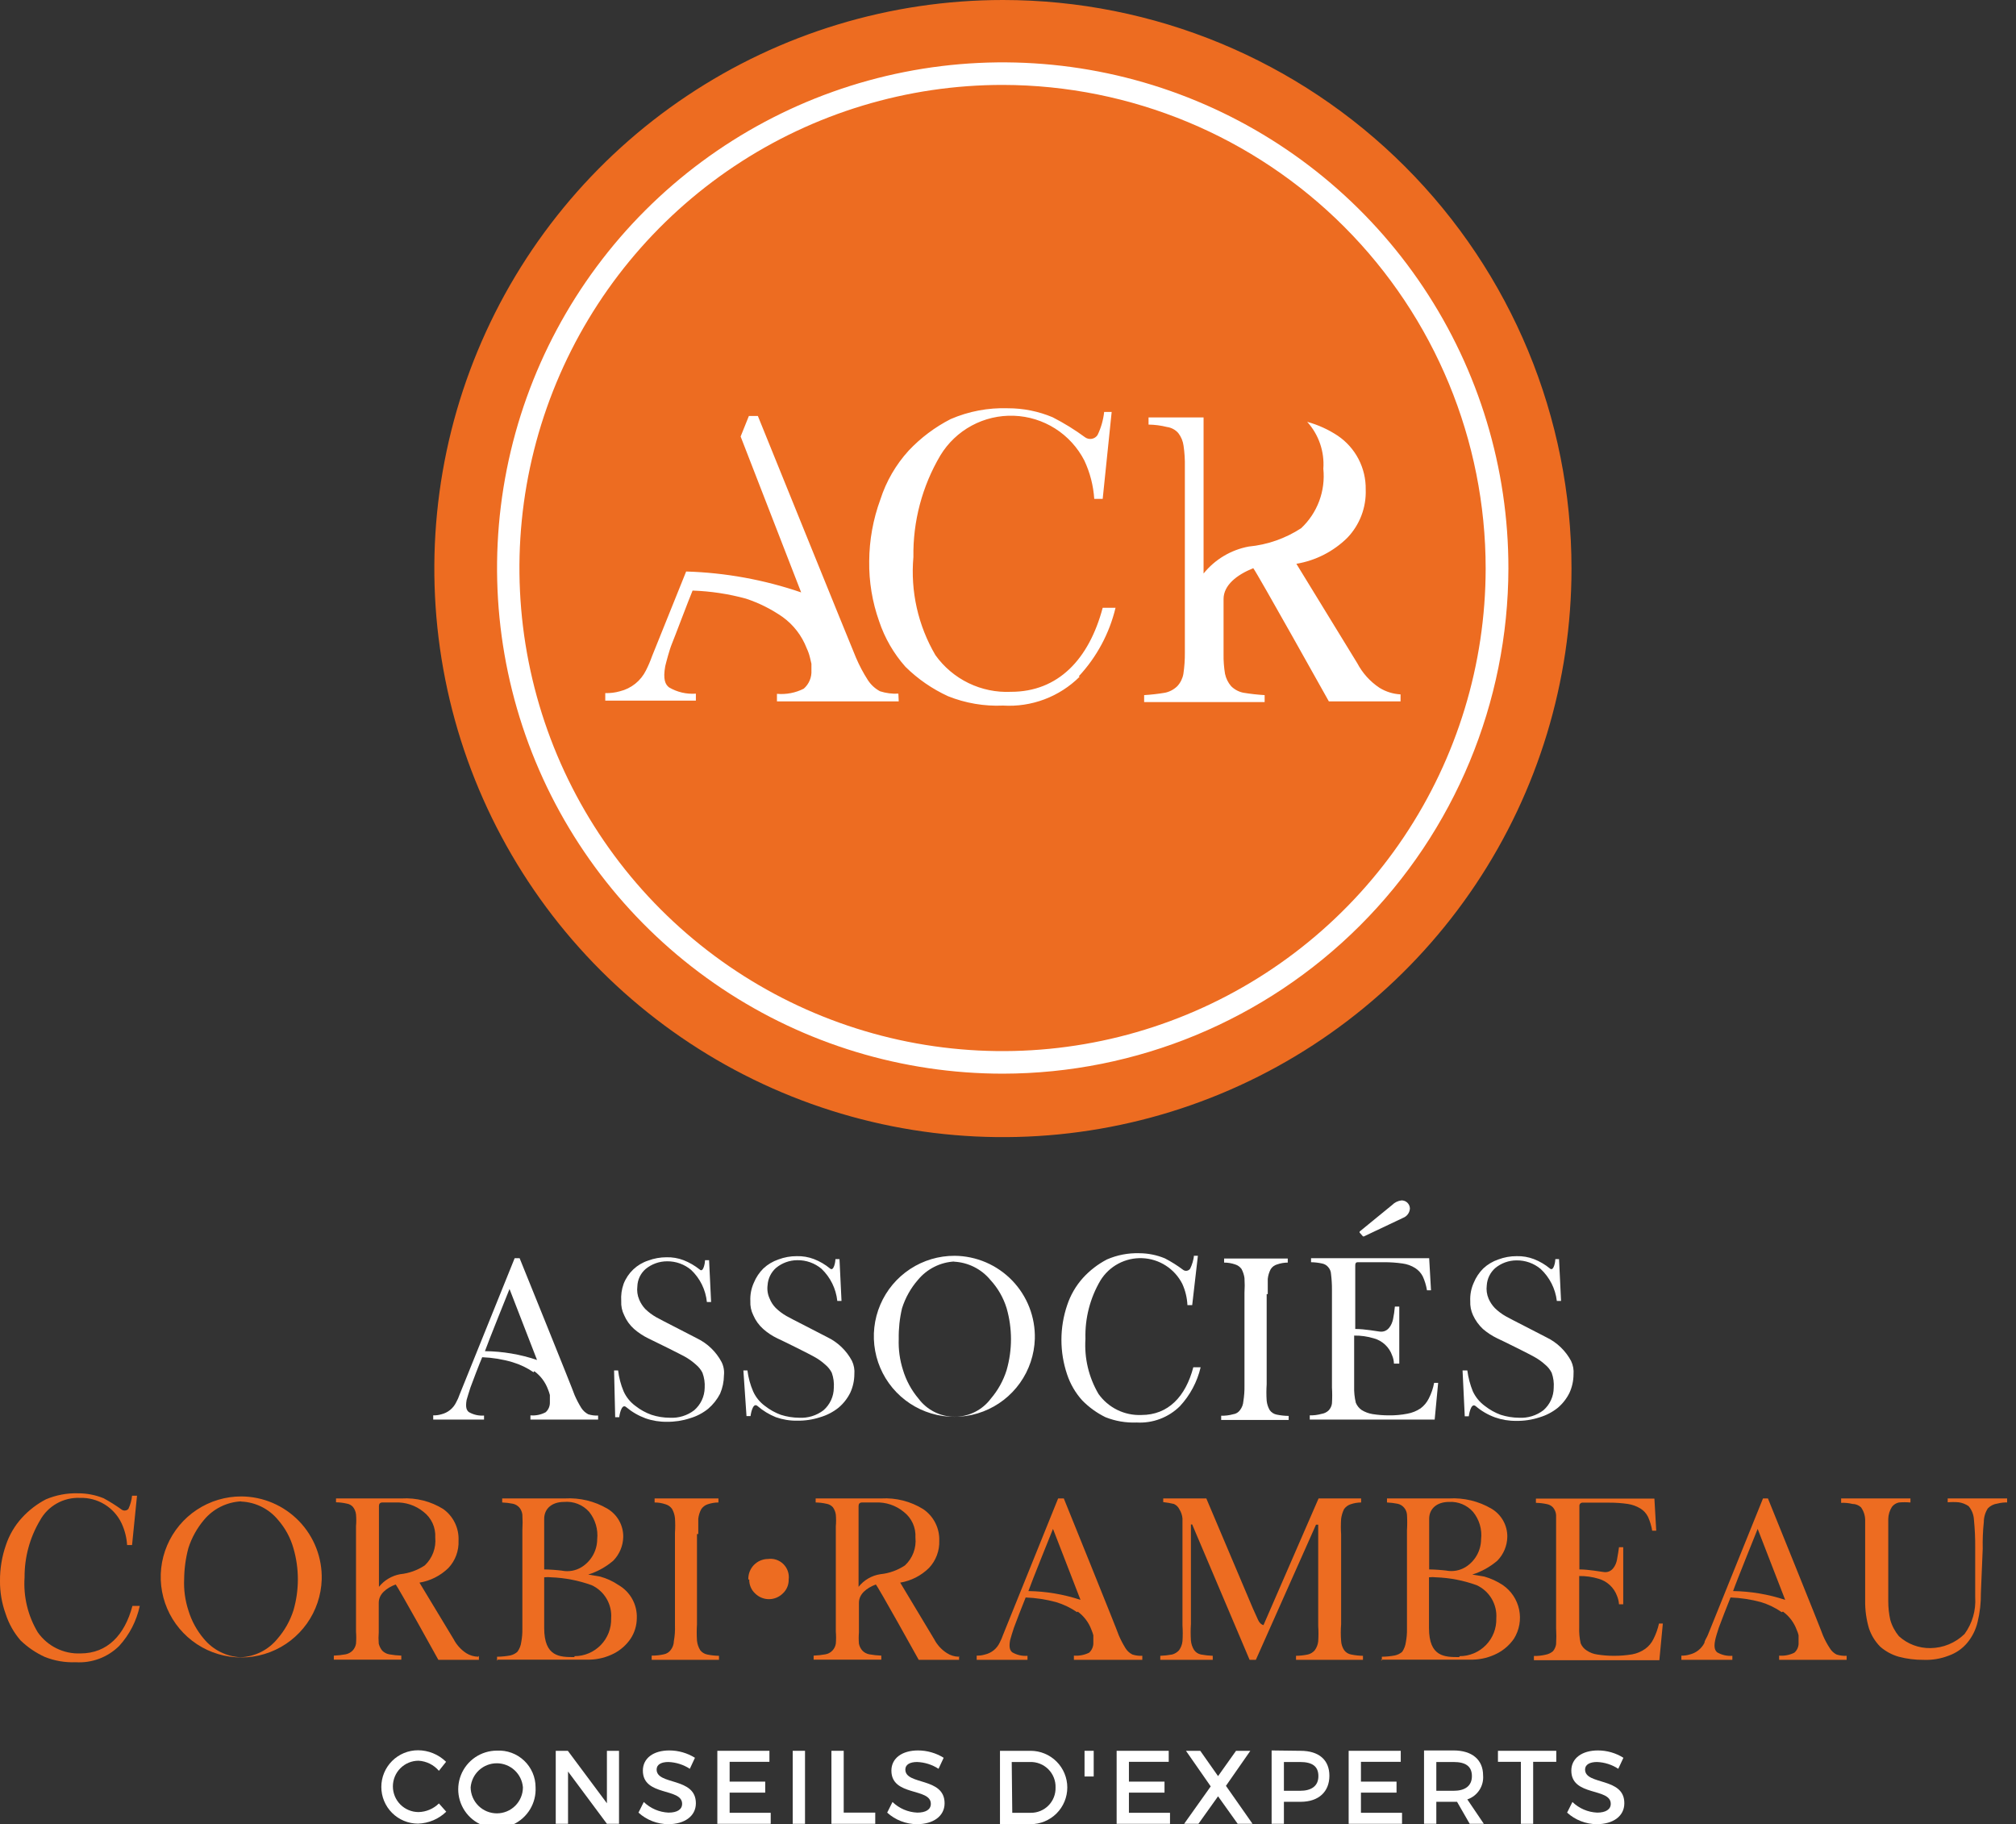 <svg width="221" height="200" viewBox="0 0 221 200" fill="none" xmlns="http://www.w3.org/2000/svg">
<rect x="0" y="0" width="221" height="200" fill="#333333" stroke="none"/>
<g clip-path="url(#clip0)">
<path d="M110.023 120.861C121.613 120.861 132.944 117.423 142.58 110.982C152.217 104.541 159.726 95.387 164.159 84.678C168.592 73.968 169.749 62.184 167.483 50.817C165.217 39.45 159.631 29.011 151.431 20.819C143.231 12.627 132.786 7.052 121.416 4.798C110.047 2.544 98.264 3.713 87.559 8.157C76.854 12.601 67.708 20.12 61.277 29.763C54.846 39.406 51.42 50.74 51.432 62.33C51.448 77.859 57.628 92.746 68.614 103.721C79.6 114.696 94.494 120.861 110.023 120.861Z" fill="white"/>
<path d="M145.672 76.888C145.672 76.888 137.81 62.813 137.388 62.29C135.578 63.014 134.13 64.16 134.13 65.668V71.7C134.117 72.427 134.171 73.154 134.291 73.871C134.396 74.369 134.624 74.832 134.955 75.219C135.322 75.588 135.791 75.84 136.302 75.942C137.074 76.07 137.853 76.157 138.634 76.204V76.968H125.424V76.204C126.193 76.158 126.958 76.07 127.716 75.942C128.226 75.835 128.693 75.584 129.064 75.219C129.41 74.843 129.64 74.375 129.727 73.871C129.842 73.1 129.895 72.32 129.888 71.539V51.151C129.904 50.391 129.857 49.631 129.747 48.879C129.682 48.366 129.481 47.88 129.164 47.472C128.843 47.107 128.4 46.871 127.918 46.808C127.26 46.644 126.585 46.556 125.907 46.547V45.763H131.939V62.873C133.183 61.331 134.937 60.282 136.885 59.918C138.936 59.722 140.909 59.032 142.636 57.907C143.515 57.081 144.192 56.064 144.614 54.934C145.036 53.804 145.191 52.592 145.068 51.392C145.136 50.459 145.014 49.523 144.71 48.638C144.406 47.753 143.926 46.94 143.299 46.245C144.492 46.573 145.626 47.089 146.657 47.773C147.615 48.424 148.397 49.304 148.93 50.332C149.464 51.361 149.733 52.506 149.713 53.664C149.749 54.636 149.59 55.604 149.244 56.512C148.899 57.421 148.374 58.251 147.702 58.952C146.178 60.457 144.226 61.455 142.113 61.808L148.788 72.705C149.36 73.793 150.197 74.72 151.221 75.4C151.919 75.831 152.714 76.08 153.533 76.124V76.888H145.672ZM118.347 74.193C117.251 75.28 115.937 76.124 114.492 76.668C113.047 77.212 111.503 77.444 109.962 77.35C107.902 77.441 105.845 77.091 103.93 76.325C102.2 75.532 100.621 74.443 99.266 73.108C97.971 71.652 96.986 69.949 96.37 68.101C95.621 65.991 95.254 63.765 95.285 61.526C95.297 59.213 95.713 56.921 96.511 54.75C97.149 52.767 98.205 50.943 99.608 49.402C100.933 47.994 102.491 46.825 104.212 45.944C106.189 45.089 108.332 44.684 110.485 44.757C112.17 44.753 113.838 45.089 115.391 45.742C116.642 46.381 117.839 47.121 118.97 47.954C119.076 48.026 119.194 48.077 119.319 48.102C119.444 48.128 119.573 48.129 119.698 48.105C119.824 48.08 119.943 48.031 120.049 47.961C120.155 47.89 120.246 47.799 120.317 47.693C120.702 46.896 120.946 46.039 121.041 45.159H121.865L120.88 54.69H119.955C119.858 53.234 119.49 51.809 118.87 50.488C118.135 49.056 117.031 47.846 115.673 46.983C114.315 46.12 112.751 45.635 111.143 45.578C109.535 45.52 107.94 45.893 106.524 46.657C105.108 47.421 103.921 48.549 103.086 49.925C101.094 53.294 100.071 57.149 100.13 61.064C99.796 64.813 100.64 68.573 102.543 71.821C103.478 73.129 104.726 74.183 106.173 74.885C107.62 75.588 109.22 75.917 110.827 75.842C115.994 75.842 119.372 72.283 120.88 66.633H122.288C121.615 69.438 120.23 72.021 118.266 74.133L118.347 74.193ZM98.522 76.888H85.171V76.063C86.183 76.154 87.2 75.959 88.107 75.5C88.392 75.252 88.616 74.942 88.762 74.593C88.909 74.244 88.973 73.867 88.951 73.49V72.766L88.79 72.082C88.705 71.729 88.584 71.385 88.428 71.057C87.9 69.686 86.985 68.499 85.794 67.638C84.558 66.778 83.204 66.1 81.773 65.628C79.864 65.107 77.9 64.811 75.922 64.743C75.46 65.849 73.911 69.971 73.65 70.594C73.389 71.218 73.027 72.605 72.926 73.027C72.665 74.475 72.926 75.038 73.348 75.359C74.235 75.88 75.259 76.118 76.284 76.043V76.807H66.351V75.983C66.895 75.999 67.437 75.931 67.96 75.782C68.574 75.632 69.149 75.349 69.642 74.953C70.135 74.557 70.536 74.057 70.815 73.49C71.069 72.988 71.29 72.471 71.478 71.941L75.218 62.652C79.512 62.78 83.761 63.553 87.825 64.944L81.19 47.854L82.095 45.602H83.08C83.08 45.602 93.435 71.177 93.837 72.102C94.198 72.947 94.628 73.761 95.124 74.535C95.458 75.059 95.922 75.489 96.471 75.782C97.12 75.99 97.801 76.079 98.482 76.043L98.522 76.888ZM109.942 9.309C99.469 9.301 89.228 12.399 80.514 18.211C71.801 24.023 65.007 32.288 60.99 41.961C56.974 51.634 55.916 62.281 57.95 72.555C59.984 82.83 65.019 92.27 72.418 99.683C79.817 107.096 89.248 112.149 99.518 114.203C109.789 116.256 120.438 115.218 130.118 111.22C139.799 107.222 148.077 100.444 153.905 91.742C159.734 83.039 162.851 72.804 162.863 62.33C162.863 48.286 157.29 34.815 147.369 24.874C137.447 14.934 123.987 9.336 109.942 9.309Z" fill="#ED6C21"/>
<path d="M109.943 117.704C98.975 117.708 88.254 114.459 79.134 108.367C70.014 102.276 62.905 93.616 58.708 83.484C54.511 73.351 53.414 62.202 55.556 51.446C57.697 40.69 62.981 30.81 70.739 23.058C78.497 15.306 88.38 10.029 99.138 7.896C109.895 5.762 121.044 6.867 131.173 11.071C141.303 15.276 149.957 22.39 156.042 31.515C162.127 40.639 165.368 51.363 165.356 62.33C165.324 77.013 159.475 91.085 149.088 101.464C138.702 111.843 124.626 117.683 109.943 117.704ZM109.943 0C97.615 0 85.564 3.656 75.314 10.505C65.064 17.354 57.075 27.088 52.357 38.478C47.639 49.867 46.405 62.4 48.81 74.49C51.215 86.581 57.151 97.688 65.868 106.405C74.585 115.122 85.692 121.058 97.783 123.463C109.874 125.868 122.406 124.634 133.795 119.916C145.185 115.198 154.92 107.209 161.768 96.959C168.617 86.709 172.273 74.658 172.273 62.33C172.273 45.799 165.706 29.945 154.017 18.256C142.328 6.567 126.474 0 109.943 0" fill="#ED6C21"/>
<path d="M53.161 148.125C55.104 148.145 57.031 148.47 58.871 149.09L55.855 141.309C55.855 141.309 53.423 147.341 53.161 148.125ZM58.489 150.437C57.781 149.951 57.001 149.578 56.177 149.332C55.098 149.014 53.984 148.832 52.86 148.789C52.598 149.392 51.694 151.744 51.573 152.106C51.452 152.468 51.211 153.252 51.151 153.474C51.01 154.298 51.151 154.599 51.392 154.801C51.897 155.094 52.479 155.228 53.061 155.183V155.625H47.491V155.162C47.797 155.171 48.103 155.131 48.396 155.042C48.744 154.956 49.068 154.794 49.346 154.568C49.624 154.342 49.849 154.058 50.005 153.735C50.159 153.459 50.287 153.17 50.387 152.87L56.419 137.931H56.961C56.961 137.931 62.833 152.428 62.993 152.951C63.201 153.43 63.443 153.894 63.717 154.338C63.906 154.636 64.169 154.878 64.481 155.042C64.832 155.154 65.2 155.202 65.567 155.183V155.625H58.148V155.162C58.725 155.212 59.305 155.094 59.816 154.821C59.971 154.683 60.093 154.512 60.173 154.32C60.253 154.129 60.289 153.922 60.279 153.715V153.313V152.931C60.227 152.725 60.16 152.523 60.078 152.327C59.785 151.523 59.261 150.823 58.57 150.317" fill="white"/>
<path d="M67.317 150.236H67.759C67.851 151.025 68.054 151.797 68.362 152.529C68.65 153.17 69.101 153.724 69.669 154.137C70.196 154.552 70.787 154.878 71.419 155.102C72.068 155.315 72.746 155.423 73.429 155.424C74.391 155.478 75.34 155.186 76.103 154.6C76.456 154.294 76.741 153.918 76.938 153.495C77.136 153.073 77.242 152.613 77.249 152.147C77.285 151.586 77.203 151.024 77.008 150.498C76.838 150.157 76.598 149.856 76.305 149.613C75.93 149.273 75.519 148.976 75.078 148.728C74.575 148.447 71.781 147.06 71.057 146.718C70.498 146.445 69.978 146.1 69.508 145.692C69.041 145.275 68.67 144.76 68.423 144.184C68.183 143.705 68.073 143.171 68.101 142.636C68.057 141.995 68.146 141.351 68.362 140.746C68.594 140.147 68.956 139.607 69.421 139.165C69.888 138.724 70.446 138.391 71.057 138.193C71.7 137.953 72.381 137.831 73.067 137.831C73.706 137.815 74.341 137.924 74.937 138.152C75.575 138.403 76.172 138.749 76.707 139.178C77.109 139.56 77.29 138.414 77.29 138.152H77.732L77.953 142.737H77.491C77.356 141.394 76.743 140.145 75.762 139.218C75.025 138.598 74.091 138.262 73.128 138.273C72.269 138.273 71.438 138.572 70.775 139.117C70.502 139.353 70.281 139.643 70.125 139.968C69.969 140.293 69.883 140.647 69.87 141.007C69.805 141.506 69.875 142.013 70.072 142.475C70.229 142.854 70.454 143.201 70.735 143.501C71.096 143.854 71.501 144.158 71.941 144.405C72.384 144.667 75.581 146.275 76.405 146.718C77.555 147.275 78.499 148.183 79.099 149.311C79.326 149.765 79.417 150.275 79.361 150.779C79.355 151.471 79.211 152.154 78.939 152.79C78.614 153.419 78.17 153.979 77.632 154.439C77.038 154.918 76.354 155.274 75.621 155.484C74.81 155.751 73.961 155.88 73.108 155.866C72.307 155.88 71.51 155.751 70.755 155.484C69.986 155.2 69.272 154.785 68.644 154.258C68.081 153.775 67.88 155.364 67.88 155.364H67.438L67.317 150.236Z" fill="white"/>
<path d="M81.492 150.236H81.934C82.033 151.026 82.243 151.798 82.558 152.528C82.846 153.17 83.296 153.724 83.865 154.137C84.387 154.547 84.971 154.873 85.594 155.102C86.244 155.311 86.922 155.419 87.605 155.424C88.566 155.478 89.515 155.185 90.279 154.599C90.629 154.293 90.91 153.916 91.104 153.493C91.298 153.071 91.401 152.612 91.405 152.146C91.447 151.587 91.371 151.026 91.184 150.498C91.013 150.157 90.773 149.856 90.48 149.613C90.102 149.268 89.683 148.971 89.233 148.728C88.751 148.447 85.956 147.059 85.212 146.718C84.65 146.45 84.129 146.105 83.664 145.692C83.196 145.275 82.825 144.76 82.578 144.184C82.338 143.705 82.228 143.171 82.256 142.636C82.222 141.945 82.353 141.256 82.638 140.625C82.879 140.038 83.234 139.505 83.684 139.057C84.157 138.615 84.719 138.28 85.332 138.072C85.975 137.829 86.656 137.706 87.343 137.71C87.988 137.692 88.63 137.802 89.233 138.032C89.867 138.278 90.458 138.624 90.983 139.057C91.405 139.439 91.586 138.293 91.586 138.032H92.028L92.249 142.616H91.787C91.644 141.276 91.031 140.029 90.058 139.097C89.316 138.472 88.373 138.137 87.403 138.152C86.552 138.155 85.727 138.454 85.071 138.997C84.525 139.479 84.192 140.159 84.146 140.887C84.078 141.387 84.154 141.897 84.367 142.354C84.518 142.737 84.743 143.086 85.031 143.38C85.391 143.733 85.797 144.038 86.237 144.285C86.68 144.546 89.877 146.155 90.701 146.597C91.851 147.154 92.795 148.062 93.395 149.191C93.612 149.648 93.702 150.155 93.657 150.658C93.653 151.352 93.502 152.038 93.214 152.669C92.904 153.302 92.466 153.863 91.927 154.318C91.332 154.794 90.649 155.149 89.917 155.363C89.1 155.631 88.243 155.76 87.383 155.745C86.589 155.758 85.8 155.628 85.051 155.363C84.317 155.069 83.638 154.655 83.04 154.137C82.477 153.654 82.276 155.243 82.276 155.243H81.834L81.492 150.236Z" fill="white"/>
<path d="M104.655 138.293C103.881 138.33 103.124 138.528 102.432 138.875C101.74 139.221 101.127 139.708 100.633 140.304C99.842 141.211 99.247 142.272 98.884 143.42C98.624 144.52 98.503 145.648 98.522 146.778C98.478 147.929 98.634 149.079 98.984 150.176C99.331 151.334 99.913 152.409 100.694 153.333C101.154 153.949 101.752 154.449 102.439 154.793C103.127 155.137 103.885 155.317 104.655 155.317C105.424 155.317 106.182 155.137 106.87 154.793C107.557 154.449 108.155 153.949 108.616 153.333C109.396 152.421 109.985 151.361 110.345 150.216C110.988 147.99 110.988 145.627 110.345 143.4C109.991 142.256 109.387 141.205 108.575 140.324C108.083 139.726 107.471 139.238 106.778 138.891C106.085 138.545 105.328 138.348 104.554 138.313L104.655 138.293ZM113.441 146.778C113.386 148.512 112.82 150.192 111.816 151.607C110.811 153.022 109.412 154.109 107.792 154.733C106.173 155.357 104.406 155.49 102.711 155.115C101.017 154.74 99.471 153.874 98.266 152.625C97.061 151.376 96.251 149.8 95.938 148.093C95.624 146.386 95.82 144.625 96.502 143.029C97.183 141.433 98.32 140.074 99.77 139.121C101.22 138.167 102.919 137.663 104.655 137.67C105.833 137.68 106.997 137.925 108.08 138.39C109.162 138.856 110.141 139.532 110.959 140.38C111.777 141.228 112.418 142.231 112.844 143.329C113.27 144.428 113.473 145.6 113.441 146.778Z" fill="white"/>
<path d="M130.853 137.67H131.316L130.692 143.078H130.17C130.132 142.272 129.941 141.481 129.607 140.746C129.193 139.931 128.571 139.24 127.802 138.746C127.034 138.251 126.148 137.97 125.235 137.931C124.322 137.892 123.415 138.097 122.607 138.524C121.799 138.952 121.12 139.587 120.639 140.364C119.494 142.303 118.922 144.527 118.99 146.778C118.852 148.886 119.349 150.987 120.418 152.81C120.947 153.557 121.655 154.16 122.477 154.564C123.298 154.968 124.208 155.16 125.123 155.122C128.059 155.122 129.969 153.111 130.813 149.894H131.617C131.243 151.488 130.46 152.957 129.345 154.157C128.724 154.771 127.98 155.248 127.163 155.556C126.346 155.864 125.472 155.997 124.6 155.946C123.433 155.994 122.268 155.795 121.182 155.363C120.232 154.896 119.369 154.271 118.629 153.514C117.89 152.692 117.329 151.727 116.98 150.679C116.149 148.22 116.149 145.557 116.98 143.098C117.346 141.982 117.942 140.954 118.729 140.082C119.476 139.265 120.361 138.584 121.343 138.072C122.464 137.583 123.68 137.35 124.902 137.388C125.861 137.392 126.81 137.584 127.697 137.951C128.402 138.315 129.075 138.739 129.707 139.218C129.766 139.26 129.833 139.289 129.904 139.305C129.975 139.32 130.048 139.321 130.119 139.308C130.19 139.295 130.258 139.268 130.318 139.228C130.379 139.189 130.431 139.137 130.471 139.077C130.691 138.621 130.834 138.132 130.894 137.629" fill="white"/>
<path d="M138.856 141.872V151.764C138.816 152.36 138.816 152.958 138.856 153.554C138.892 153.923 139.009 154.28 139.197 154.599C139.381 154.852 139.655 155.024 139.961 155.082C140.391 155.171 140.829 155.218 141.268 155.223V155.665H133.869V155.203C134.31 155.213 134.751 155.159 135.176 155.042C135.329 155.022 135.475 154.971 135.607 154.891C135.738 154.811 135.852 154.705 135.94 154.579C136.153 154.3 136.279 153.964 136.302 153.614C136.393 153.049 136.433 152.477 136.423 151.905V141.731C136.457 141.189 136.457 140.645 136.423 140.102C136.374 139.758 136.265 139.424 136.101 139.117C135.928 138.877 135.681 138.7 135.397 138.615C135.009 138.482 134.601 138.414 134.191 138.414V137.971H141.168V138.414C140.771 138.417 140.377 138.485 140.002 138.615C139.711 138.696 139.46 138.882 139.298 139.137C139.123 139.469 139.014 139.83 138.976 140.203C138.976 140.645 138.976 141.188 138.976 141.872" fill="white"/>
<path d="M149.09 135.176C149.073 135.165 149.06 135.15 149.05 135.133C149.041 135.115 149.036 135.096 149.036 135.076C149.036 135.056 149.041 135.036 149.05 135.019C149.06 135.001 149.073 134.986 149.09 134.975L152.608 132.1C152.883 131.821 153.245 131.644 153.634 131.597C153.753 131.595 153.871 131.616 153.982 131.659C154.092 131.702 154.194 131.766 154.28 131.848C154.365 131.93 154.434 132.029 154.482 132.137C154.53 132.246 154.556 132.363 154.559 132.482C154.547 132.707 154.47 132.923 154.338 133.105C154.206 133.287 154.024 133.426 153.815 133.508L149.572 135.518C149.547 135.539 149.515 135.551 149.482 135.551C149.449 135.551 149.417 135.539 149.391 135.518L149.09 135.176ZM148.567 138.735V145.692C149.633 145.692 150.96 145.953 151.221 145.974C152.186 146.114 152.588 145.189 152.709 144.626C152.803 144.168 152.87 143.705 152.91 143.239H153.393V149.492H152.809C152.799 149.181 152.731 148.874 152.608 148.587C152.45 148.136 152.184 147.731 151.833 147.405C151.483 147.079 151.059 146.843 150.598 146.718C149.9 146.507 149.175 146.405 148.446 146.416V151.985C148.427 152.587 148.488 153.189 148.627 153.775C148.758 154.1 148.982 154.38 149.271 154.579C149.633 154.803 150.036 154.953 150.457 155.022C151.055 155.117 151.661 155.164 152.267 155.162C152.941 155.172 153.615 155.111 154.277 154.981C154.795 154.889 155.288 154.69 155.725 154.398C156.108 154.113 156.418 153.741 156.63 153.312C156.905 152.774 157.102 152.198 157.213 151.603H157.655L157.273 155.625H143.581V155.162C144.015 155.172 144.449 155.117 144.867 155.001C145.162 154.958 145.436 154.824 145.652 154.619C145.85 154.409 145.977 154.142 146.013 153.855C146.049 153.273 146.049 152.689 146.013 152.106V141.409C146.017 140.831 145.983 140.254 145.913 139.68C145.902 139.389 145.788 139.111 145.591 138.896C145.42 138.696 145.186 138.562 144.928 138.514C144.531 138.427 144.127 138.38 143.721 138.373V137.931H156.67L156.871 141.45H156.429C156.343 140.922 156.187 140.408 155.966 139.922C155.774 139.554 155.49 139.242 155.142 139.017C154.721 138.751 154.248 138.579 153.754 138.514C153.088 138.419 152.417 138.372 151.744 138.373H148.949C148.708 138.373 148.567 138.373 148.567 138.755" fill="white"/>
<path d="M160.33 150.236H160.852C160.954 151.023 161.157 151.793 161.456 152.528C161.754 153.168 162.211 153.722 162.783 154.137C163.305 154.547 163.888 154.873 164.512 155.102C165.162 155.311 165.84 155.419 166.522 155.424C167.484 155.478 168.433 155.185 169.197 154.599C169.547 154.293 169.828 153.916 170.022 153.493C170.216 153.071 170.319 152.612 170.323 152.146C170.365 151.587 170.289 151.026 170.101 150.498C169.931 150.157 169.691 149.856 169.398 149.613C169.02 149.268 168.601 148.971 168.151 148.728C167.668 148.447 164.874 147.059 164.13 146.718C163.565 146.445 163.038 146.1 162.561 145.692C162.106 145.264 161.737 144.752 161.476 144.184C161.253 143.7 161.149 143.169 161.174 142.636C161.14 141.945 161.271 141.256 161.556 140.625C161.797 140.038 162.152 139.505 162.602 139.057C163.075 138.615 163.637 138.28 164.25 138.072C164.893 137.829 165.574 137.706 166.261 137.71C166.906 137.692 167.548 137.802 168.151 138.032C168.785 138.278 169.376 138.624 169.9 139.057C170.323 139.439 170.504 138.293 170.504 138.032H170.906L171.127 142.616H170.664C170.506 141.277 169.879 140.038 168.895 139.117C168.153 138.493 167.211 138.157 166.241 138.172C165.389 138.175 164.565 138.474 163.909 139.017C163.362 139.5 163.03 140.179 162.984 140.907C162.918 141.405 162.988 141.912 163.185 142.375C163.351 142.754 163.582 143.101 163.868 143.4C164.229 143.753 164.635 144.058 165.075 144.305C165.517 144.566 168.714 146.175 169.538 146.617C170.689 147.174 171.632 148.083 172.233 149.211C172.449 149.668 172.539 150.175 172.494 150.679C172.49 151.373 172.34 152.058 172.052 152.689C171.742 153.322 171.303 153.883 170.765 154.338C170.169 154.814 169.486 155.169 168.754 155.384C167.937 155.651 167.081 155.781 166.221 155.766C165.427 155.778 164.637 155.649 163.888 155.384C163.117 155.104 162.402 154.689 161.777 154.157C161.214 153.674 161.013 155.263 161.013 155.263H160.571L160.33 150.236Z" fill="white"/>
<path d="M14.557 163.969H15.02L14.477 169.378H13.934C13.882 168.556 13.677 167.752 13.331 167.005C12.926 166.144 12.278 165.421 11.467 164.924C10.656 164.427 9.717 164.179 8.766 164.21C7.878 164.172 6.996 164.384 6.222 164.821C5.447 165.258 4.81 165.903 4.383 166.683C3.264 168.569 2.68 170.724 2.694 172.916C2.549 175.028 3.054 177.133 4.142 178.948C4.667 179.695 5.37 180.299 6.189 180.703C7.008 181.107 7.915 181.299 8.827 181.261C11.762 181.261 13.672 179.25 14.517 176.053H15.321C14.974 177.689 14.197 179.202 13.069 180.436C12.446 181.054 11.7 181.533 10.878 181.841C10.057 182.15 9.179 182.281 8.304 182.226C7.143 182.274 5.985 182.075 4.906 181.643C3.924 181.195 3.027 180.583 2.252 179.833C1.52 178.987 0.966 178.003 0.623 176.938C0.195 175.759 -0.016 174.512 -0 173.258C-0.004 171.944 0.213 170.639 0.643 169.398C1.013 168.279 1.616 167.251 2.413 166.382C3.161 165.566 4.046 164.885 5.027 164.371C6.144 163.898 7.352 163.671 8.565 163.708C9.523 163.705 10.473 163.889 11.36 164.251C12.057 164.628 12.729 165.051 13.371 165.517C13.482 165.584 13.612 165.61 13.741 165.592C13.869 165.574 13.987 165.512 14.075 165.417C14.29 164.961 14.427 164.471 14.477 163.969" fill="#ED6C21"/>
<path d="M26.4 164.592C25.628 164.635 24.872 164.835 24.18 165.181C23.489 165.526 22.875 166.011 22.378 166.603C21.602 167.518 21.014 168.577 20.649 169.72C20.354 170.829 20.198 171.97 20.187 173.118C20.134 174.276 20.291 175.433 20.649 176.536C20.996 177.688 21.578 178.756 22.358 179.672C22.852 180.269 23.465 180.755 24.157 181.102C24.849 181.448 25.606 181.646 26.38 181.683C27.154 181.649 27.912 181.453 28.605 181.107C29.298 180.76 29.91 180.271 30.401 179.672C31.199 178.759 31.801 177.691 32.17 176.536C32.814 174.316 32.814 171.959 32.17 169.74C31.846 168.588 31.269 167.524 30.481 166.623C29.989 166.025 29.377 165.537 28.684 165.191C27.992 164.844 27.234 164.647 26.46 164.613L26.4 164.592ZM35.267 173.158C35.211 174.891 34.647 176.57 33.643 177.985C32.639 179.399 31.241 180.487 29.623 181.111C28.005 181.736 26.238 181.87 24.544 181.496C22.851 181.123 21.304 180.259 20.099 179.012C18.893 177.765 18.082 176.19 17.765 174.485C17.449 172.78 17.643 171.019 18.321 169.423C19 167.827 20.134 166.466 21.581 165.51C23.029 164.555 24.726 164.047 26.46 164.05C27.64 164.057 28.807 164.3 29.891 164.764C30.976 165.229 31.957 165.905 32.778 166.753C33.598 167.601 34.24 168.605 34.668 169.704C35.095 170.804 35.299 171.978 35.267 173.158Z" fill="#ED6C21"/>
<path d="M43.872 172.575C44.836 172.478 45.761 172.147 46.567 171.61C46.977 171.221 47.294 170.743 47.493 170.214C47.691 169.684 47.767 169.116 47.713 168.553C47.745 168.015 47.644 167.476 47.42 166.986C47.196 166.495 46.854 166.066 46.426 165.738C45.554 165.029 44.452 164.664 43.329 164.713H41.922C41.661 164.713 41.54 164.854 41.54 165.115V173.962C42.125 173.234 42.953 172.741 43.872 172.575ZM52.498 181.522V181.964H48.054C48.054 181.964 43.611 173.922 43.37 173.701C42.344 174.103 41.52 174.746 41.52 175.711V178.948C41.486 179.363 41.486 179.78 41.52 180.195C41.591 180.474 41.721 180.735 41.902 180.959C42.111 181.167 42.377 181.307 42.666 181.361C43.105 181.439 43.548 181.486 43.993 181.502V181.944H36.594V181.502C37.026 181.486 37.456 181.439 37.881 181.361C38.17 181.307 38.436 181.167 38.645 180.959C38.846 180.749 38.979 180.482 39.027 180.195C39.062 179.753 39.062 179.31 39.027 178.868V167.307C39.065 166.879 39.065 166.448 39.027 166.02C38.994 165.728 38.883 165.45 38.705 165.216C38.524 165.008 38.274 164.872 38.001 164.834C37.618 164.746 37.228 164.699 36.835 164.693V164.271H44.033C45.639 164.178 47.233 164.586 48.597 165.437C49.142 165.828 49.58 166.35 49.871 166.954C50.163 167.558 50.298 168.225 50.266 168.895C50.29 169.443 50.205 169.99 50.015 170.505C49.825 171.019 49.535 171.49 49.16 171.891C48.292 172.741 47.183 173.303 45.983 173.5L49.723 179.692C50.043 180.309 50.513 180.834 51.091 181.22C51.488 181.472 51.947 181.611 52.418 181.623" fill="#ED6C21"/>
<path d="M61.626 172.193C62.353 172.33 63.105 172.194 63.737 171.811C64.261 171.49 64.695 171.041 64.997 170.506C65.3 169.971 65.461 169.369 65.466 168.754C65.582 167.672 65.263 166.587 64.582 165.738C64.24 165.354 63.813 165.055 63.334 164.867C62.855 164.678 62.339 164.605 61.827 164.653C60.5 164.653 59.656 165.397 59.656 166.502V172.052C60.328 172.064 60.999 172.111 61.666 172.193H61.626ZM62.973 181.562C63.512 181.562 64.045 181.455 64.54 181.245C65.037 181.035 65.485 180.728 65.86 180.342C66.235 179.956 66.529 179.498 66.724 178.996C66.919 178.494 67.011 177.958 66.995 177.42C67.052 176.669 66.879 175.918 66.498 175.267C66.117 174.617 65.547 174.098 64.863 173.781C63.435 173.265 61.937 172.974 60.42 172.916C60.166 172.887 59.91 172.887 59.656 172.916V178.466C59.656 181.663 61.385 181.663 62.973 181.663V181.562ZM54.488 182.065V181.623C54.974 181.618 55.458 181.571 55.936 181.482C56.228 181.419 56.499 181.281 56.72 181.08C56.95 180.767 57.096 180.4 57.142 180.014C57.232 179.537 57.273 179.052 57.263 178.566V167.769C57.298 167.193 57.298 166.616 57.263 166.04C57.23 165.76 57.119 165.495 56.941 165.276C56.756 165.065 56.51 164.918 56.238 164.854C55.846 164.776 55.45 164.729 55.051 164.713V164.271H61.928C63.56 164.177 65.183 164.569 66.592 165.397C67.128 165.715 67.569 166.169 67.873 166.712C68.177 167.256 68.331 167.87 68.322 168.493C68.301 169.464 67.913 170.39 67.236 171.087C66.431 171.778 65.494 172.298 64.481 172.615L65.788 172.836C66.505 173.032 67.184 173.344 67.799 173.761C68.434 174.127 68.957 174.659 69.311 175.3C69.665 175.942 69.838 176.668 69.809 177.4C69.803 178.201 69.566 178.983 69.126 179.652C68.665 180.329 68.043 180.882 67.316 181.261C66.482 181.691 65.561 181.925 64.622 181.944H54.569L54.488 182.065Z" fill="#ED6C21"/>
<path d="M76.405 168.171V178.064C76.367 178.66 76.367 179.257 76.405 179.853C76.441 180.232 76.565 180.597 76.767 180.919C76.959 181.158 77.23 181.322 77.531 181.381C77.954 181.469 78.385 181.517 78.818 181.522V181.965H71.439V181.502C71.885 181.506 72.33 181.459 72.766 181.361C73.072 181.304 73.346 181.131 73.53 180.879C73.743 180.602 73.863 180.264 73.871 179.914C73.972 179.35 74.013 178.777 73.992 178.205V168.031C74.027 167.495 74.027 166.958 73.992 166.422C73.955 166.068 73.846 165.726 73.67 165.417C73.5 165.174 73.251 164.997 72.967 164.914C72.579 164.78 72.171 164.712 71.76 164.713V164.271H78.757V164.713C78.353 164.715 77.953 164.783 77.571 164.914C77.281 165.009 77.032 165.201 76.867 165.457C76.695 165.782 76.586 166.137 76.546 166.503C76.546 166.945 76.546 167.508 76.546 168.171" fill="#ED6C21"/>
<path d="M82.034 173.158C82.023 172.868 82.071 172.578 82.174 172.307C82.277 172.035 82.433 171.787 82.634 171.577C82.835 171.367 83.075 171.2 83.342 171.084C83.608 170.969 83.895 170.908 84.186 170.906C84.492 170.863 84.805 170.891 85.098 170.989C85.392 171.087 85.659 171.251 85.879 171.469C86.099 171.687 86.266 171.953 86.366 172.246C86.466 172.539 86.498 172.851 86.458 173.158C86.465 173.444 86.412 173.728 86.301 173.991C86.19 174.255 86.024 174.492 85.814 174.686C85.411 175.087 84.865 175.313 84.296 175.313C83.727 175.313 83.181 175.087 82.778 174.686C82.568 174.492 82.403 174.255 82.292 173.991C82.181 173.728 82.127 173.444 82.135 173.158" fill="#ED6C21"/>
<path d="M96.511 172.575C97.475 172.478 98.4 172.147 99.206 171.609C99.62 171.224 99.939 170.747 100.138 170.216C100.337 169.686 100.41 169.117 100.352 168.553C100.384 168.015 100.283 167.476 100.059 166.985C99.835 166.495 99.493 166.066 99.065 165.738C98.201 165.028 97.105 164.663 95.988 164.713H94.501C94.239 164.713 94.118 164.854 94.118 165.115V173.962C94.712 173.214 95.567 172.718 96.511 172.575ZM105.137 181.522V181.964H100.713C100.713 181.964 96.25 173.922 96.008 173.701C94.983 174.103 94.159 174.746 94.159 175.711V178.948C94.124 179.363 94.124 179.78 94.159 180.195C94.215 180.479 94.347 180.743 94.541 180.959C94.746 181.171 95.014 181.312 95.305 181.361C95.737 181.439 96.173 181.486 96.612 181.502V181.944H89.192V181.502C89.624 181.486 90.054 181.439 90.479 181.361C90.77 181.312 91.038 181.171 91.243 180.959C91.445 180.749 91.578 180.482 91.625 180.195C91.662 179.753 91.662 179.31 91.625 178.868V167.327C91.662 166.899 91.662 166.468 91.625 166.04C91.584 165.75 91.474 165.474 91.304 165.236C91.119 165.032 90.871 164.897 90.6 164.854C90.21 164.766 89.813 164.719 89.414 164.713V164.271H96.612C98.223 164.179 99.824 164.587 101.196 165.437C101.759 165.817 102.217 166.333 102.526 166.938C102.835 167.543 102.987 168.216 102.965 168.895C102.986 169.444 102.897 169.992 102.703 170.506C102.51 171.021 102.216 171.491 101.839 171.891C100.979 172.741 99.876 173.302 98.683 173.5L102.402 179.692C102.724 180.314 103.202 180.84 103.79 181.22C104.18 181.473 104.632 181.612 105.097 181.623" fill="#ED6C21"/>
<path d="M112.737 174.425C114.679 174.454 116.604 174.78 118.448 175.39L115.432 167.608C115.432 167.608 112.999 173.64 112.737 174.425ZM118.066 176.737C117.357 176.25 116.577 175.877 115.753 175.631C114.67 175.339 113.557 175.17 112.436 175.128C112.174 175.752 111.27 178.104 111.149 178.446C111.028 178.788 110.787 179.592 110.727 179.833C110.586 180.638 110.727 180.939 110.968 181.14C111.473 181.434 112.055 181.567 112.637 181.522V181.965H107.067V181.502C107.374 181.511 107.679 181.47 107.972 181.381C108.32 181.303 108.646 181.146 108.925 180.923C109.203 180.701 109.428 180.417 109.581 180.095C109.731 179.81 109.859 179.514 109.963 179.21L115.995 164.271H116.618C116.618 164.271 122.489 178.768 122.65 179.29C122.857 179.77 123.099 180.233 123.374 180.678C123.557 180.98 123.822 181.224 124.138 181.381C124.488 181.494 124.856 181.541 125.224 181.522V181.965H117.724V181.502C118.299 181.546 118.875 181.435 119.393 181.18C119.548 181.038 119.67 180.864 119.75 180.669C119.83 180.475 119.866 180.265 119.855 180.054V179.652V179.27C119.8 179.072 119.733 178.877 119.654 178.687C119.361 177.883 118.836 177.183 118.146 176.677" fill="#ED6C21"/>
<path d="M138.514 178.144L144.546 164.271H149.211V164.713C148.814 164.715 148.42 164.783 148.045 164.914C147.762 165.011 147.516 165.194 147.341 165.437C147.175 165.772 147.066 166.132 147.019 166.503C146.981 167.078 146.981 167.656 147.019 168.232V178.064C146.97 178.673 146.97 179.285 147.019 179.894C147.038 180.26 147.156 180.615 147.361 180.919C147.547 181.165 147.821 181.331 148.125 181.381C148.549 181.469 148.98 181.517 149.412 181.522V181.965H142.073V181.522C142.506 181.517 142.937 181.469 143.36 181.381C143.658 181.314 143.926 181.152 144.124 180.919C144.337 180.631 144.469 180.29 144.506 179.934C144.544 179.371 144.544 178.807 144.506 178.245V167.146H144.265L137.67 181.965H136.986L130.693 167.126H130.552V178.044C130.513 178.646 130.513 179.251 130.552 179.853C130.585 180.217 130.702 180.568 130.894 180.879C131.073 181.14 131.347 181.321 131.658 181.381C132.083 181.459 132.513 181.506 132.945 181.522V181.965H127.194V181.522C127.626 181.506 128.056 181.459 128.481 181.381C128.776 181.306 129.041 181.145 129.245 180.919C129.461 180.625 129.594 180.277 129.627 179.914C129.666 179.345 129.666 178.774 129.627 178.205V168.473C129.627 167.83 129.627 166.865 129.627 166.462C129.594 166.105 129.477 165.76 129.285 165.457C129.161 165.197 128.947 164.99 128.682 164.874C128.298 164.782 127.909 164.715 127.516 164.673V164.271H132.241L137.348 176.335L137.911 177.581C138.173 178.164 138.575 178.164 138.575 178.164" fill="#ED6C21"/>
<path d="M158.621 172.193C159.315 172.305 160.027 172.17 160.631 171.811C161.155 171.49 161.589 171.041 161.891 170.506C162.194 169.971 162.355 169.369 162.36 168.754C162.423 168.218 162.377 167.674 162.225 167.156C162.073 166.638 161.818 166.156 161.476 165.738C161.148 165.37 160.74 165.08 160.284 164.892C159.828 164.704 159.334 164.622 158.842 164.653C157.515 164.653 156.67 165.397 156.67 166.502V172.052C157.343 172.064 158.014 172.111 158.681 172.193H158.621ZM160.008 181.562C160.546 181.562 161.079 181.455 161.575 181.245C162.071 181.035 162.52 180.728 162.895 180.342C163.27 179.956 163.564 179.498 163.759 178.996C163.953 178.494 164.045 177.958 164.029 177.42C164.083 176.667 163.905 175.915 163.521 175.265C163.137 174.615 162.564 174.097 161.878 173.781C160.444 173.261 158.938 172.97 157.414 172.916C157.16 172.887 156.904 172.887 156.65 172.916V178.466C156.65 181.663 158.379 181.663 159.968 181.663L160.008 181.562ZM151.483 182.065V181.623C151.962 181.618 152.44 181.571 152.91 181.482C153.209 181.419 153.486 181.281 153.715 181.08C153.93 180.761 154.068 180.396 154.117 180.014C154.207 179.537 154.247 179.052 154.237 178.566V167.769C154.272 167.193 154.272 166.616 154.237 166.04C154.213 165.758 154.101 165.49 153.916 165.276C153.735 165.061 153.487 164.912 153.212 164.854C152.827 164.777 152.438 164.73 152.046 164.713V164.271H158.842C160.474 164.177 162.097 164.569 163.507 165.397C164.042 165.715 164.483 166.169 164.787 166.712C165.091 167.256 165.245 167.87 165.236 168.493C165.215 169.464 164.827 170.39 164.15 171.087C163.345 171.778 162.408 172.298 161.395 172.615L162.722 172.836C163.436 173.04 164.114 173.352 164.733 173.761C165.659 174.394 166.303 175.361 166.532 176.46C166.761 177.558 166.555 178.702 165.96 179.652C165.491 180.33 164.862 180.883 164.13 181.261C163.296 181.691 162.374 181.925 161.436 181.944H151.382L151.483 182.065Z" fill="#ED6C21"/>
<path d="M173.137 165.095V172.052C174.183 172.052 175.51 172.313 175.771 172.333C176.736 172.494 177.159 171.549 177.259 170.986C177.36 170.423 177.44 169.941 177.48 169.619H177.943V175.872H177.48C177.457 175.554 177.382 175.242 177.259 174.947C177.094 174.5 176.827 174.097 176.477 173.772C176.128 173.447 175.707 173.209 175.249 173.077C174.558 172.868 173.839 172.767 173.117 172.776V178.365C173.092 178.966 173.146 179.568 173.278 180.155C173.411 180.479 173.643 180.754 173.942 180.939C174.291 181.175 174.69 181.326 175.108 181.381C175.706 181.477 176.311 181.524 176.917 181.522C177.591 181.526 178.264 181.472 178.928 181.361C179.442 181.267 179.93 181.062 180.356 180.758C180.744 180.478 181.055 180.105 181.26 179.672C181.532 179.137 181.734 178.569 181.864 177.983H182.286L181.904 182.005H168.151V181.542C168.584 181.547 169.016 181.5 169.438 181.401C169.734 181.345 170.011 181.213 170.242 181.019C170.422 180.8 170.54 180.536 170.584 180.255C170.619 179.666 170.619 179.075 170.584 178.486V167.809C170.584 167.246 170.584 166.402 170.584 166.08C170.56 165.786 170.448 165.506 170.262 165.276C170.083 165.076 169.842 164.942 169.578 164.894C169.182 164.807 168.778 164.759 168.372 164.753V164.291H181.361L181.562 167.809H181.12C181.031 167.282 180.876 166.769 180.657 166.281C180.471 165.909 180.186 165.596 179.833 165.377C179.408 165.119 178.937 164.948 178.445 164.874C177.78 164.778 177.108 164.731 176.435 164.733H173.519C173.468 164.727 173.415 164.732 173.366 164.749C173.316 164.766 173.272 164.794 173.235 164.831C173.198 164.867 173.17 164.912 173.153 164.962C173.136 165.011 173.131 165.063 173.137 165.115" fill="#ED6C21"/>
<path d="M189.987 174.425C191.928 174.454 193.854 174.78 195.697 175.39L192.681 167.608C192.681 167.608 190.248 173.64 189.987 174.425ZM195.315 176.737C194.615 176.249 193.841 175.876 193.023 175.631C191.94 175.339 190.827 175.17 189.705 175.128C189.444 175.752 188.539 178.104 188.419 178.446C188.298 178.788 188.057 179.592 188.017 179.833C187.856 180.638 188.017 180.939 188.238 181.14C188.742 181.434 189.324 181.567 189.907 181.522V181.965H184.317V181.502C184.623 181.513 184.929 181.472 185.222 181.381C185.571 181.299 185.897 181.141 186.179 180.919C186.46 180.696 186.689 180.415 186.85 180.095C186.85 179.853 187.112 179.532 187.232 179.21L193.264 164.271H193.807C193.807 164.271 199.678 178.768 199.839 179.29C200.044 179.774 200.293 180.239 200.583 180.678C200.76 180.978 201.018 181.222 201.327 181.381C201.684 181.495 202.059 181.543 202.433 181.522V181.965H195.034V181.502C195.609 181.549 196.186 181.438 196.703 181.18C196.861 181.041 196.986 180.867 197.066 180.672C197.146 180.476 197.18 180.265 197.165 180.054V179.652V179.27C197.119 179.069 197.052 178.874 196.964 178.687C196.67 177.883 196.146 177.183 195.456 176.677" fill="#ED6C21"/>
<path d="M217.151 174.626C217.166 175.702 217.044 176.777 216.789 177.823C216.59 178.665 216.197 179.45 215.643 180.115C215.108 180.748 214.414 181.226 213.632 181.502C212.756 181.845 211.818 182.003 210.878 181.965C209.955 181.975 209.035 181.86 208.143 181.623C207.401 181.412 206.715 181.042 206.132 180.537C205.568 179.972 205.141 179.284 204.886 178.526C204.591 177.535 204.448 176.504 204.464 175.47V169.217C204.464 168.071 204.464 167.206 204.464 166.603C204.454 166.111 204.292 165.633 204.001 165.236C203.748 165.005 203.419 164.876 203.076 164.874C202.669 164.774 202.249 164.733 201.83 164.753V164.271H209.43V164.713C209.008 164.676 208.585 164.676 208.163 164.713C207.859 164.776 207.587 164.948 207.399 165.196C207.15 165.587 207.011 166.039 206.997 166.503C206.997 167.126 206.997 167.97 206.997 169.116V175.571C206.997 176.247 207.071 176.921 207.218 177.581C207.405 178.237 207.727 178.846 208.163 179.371C209.107 180.232 210.344 180.699 211.621 180.678C213.021 180.663 214.361 180.108 215.361 179.13C216.208 177.967 216.621 176.544 216.527 175.108V169.679C216.537 168.646 216.49 167.612 216.387 166.583C216.358 166.043 216.153 165.528 215.804 165.115C215.479 164.892 215.108 164.747 214.718 164.693C214.317 164.658 213.913 164.658 213.512 164.693V164.271H220.167V164.713C219.761 164.692 219.354 164.733 218.96 164.834C218.563 164.886 218.195 165.07 217.915 165.357C217.629 165.8 217.475 166.316 217.473 166.844C217.37 167.819 217.33 168.8 217.352 169.78L217.151 174.626Z" fill="#ED6C21"/>
<path d="M48.899 193.144L48.115 194.129C47.837 193.804 47.496 193.538 47.112 193.348C46.729 193.158 46.311 193.048 45.883 193.023C45.137 193.023 44.421 193.32 43.893 193.847C43.365 194.375 43.069 195.091 43.069 195.838C43.069 196.585 43.365 197.3 43.893 197.828C44.421 198.356 45.137 198.653 45.883 198.653C46.72 198.633 47.518 198.295 48.115 197.708L48.919 198.613C48.087 199.42 46.982 199.886 45.823 199.92C44.757 199.92 43.734 199.496 42.98 198.742C42.225 197.988 41.802 196.965 41.802 195.898C41.802 194.832 42.225 193.809 42.98 193.055C43.734 192.301 44.757 191.877 45.823 191.877C46.955 191.882 48.041 192.321 48.859 193.103" fill="white"/>
<path d="M51.593 195.939C51.599 196.698 51.904 197.424 52.443 197.959C52.981 198.494 53.71 198.794 54.469 198.794C55.226 198.794 55.952 198.493 56.487 197.957C57.023 197.422 57.324 196.696 57.324 195.939C57.264 195.22 56.936 194.55 56.405 194.062C55.874 193.574 55.18 193.304 54.459 193.304C53.738 193.304 53.043 193.574 52.512 194.062C51.982 194.55 51.654 195.22 51.593 195.939ZM58.711 195.939C58.755 196.786 58.545 197.627 58.106 198.353C57.668 199.079 57.022 199.657 56.251 200.012C55.481 200.367 54.622 200.484 53.785 200.346C52.948 200.208 52.172 199.822 51.556 199.239C50.94 198.655 50.514 197.901 50.331 197.072C50.149 196.244 50.219 195.38 50.532 194.591C50.846 193.803 51.389 193.127 52.09 192.65C52.792 192.174 53.62 191.918 54.469 191.917C55.015 191.887 55.562 191.969 56.075 192.157C56.589 192.346 57.059 192.637 57.456 193.014C57.853 193.39 58.169 193.844 58.385 194.347C58.601 194.85 58.712 195.391 58.711 195.939Z" fill="white"/>
<path d="M66.532 199.94L62.27 194.209V199.94H60.922V191.937H62.249L66.532 197.688V191.937H67.859V199.94H66.532Z" fill="white"/>
<path d="M76.183 192.701L75.621 193.908C74.918 193.452 74.105 193.195 73.268 193.164C72.484 193.164 71.981 193.445 71.981 193.988C71.981 195.737 76.284 194.792 76.284 197.688C76.284 199.115 75.017 199.98 73.268 199.98C72.056 199.979 70.888 199.527 69.991 198.713L70.574 197.547C71.306 198.255 72.271 198.669 73.288 198.713C74.233 198.713 74.776 198.371 74.776 197.748C74.776 195.959 70.473 196.964 70.473 194.109C70.473 192.741 71.639 191.897 73.369 191.897C74.364 191.897 75.339 192.176 76.183 192.701Z" fill="white"/>
<path d="M79.984 193.144V195.315H83.885V196.522H79.984V198.733H84.488V199.94H78.637V191.937H84.347V193.144H79.984Z" fill="white"/>
<path d="M88.248 191.937H86.9V199.94H88.248V191.937Z" fill="white"/>
<path d="M95.948 198.713V199.94H91.143V191.937H92.49V198.713H95.948Z" fill="white"/>
<path d="M103.448 192.701L102.885 193.908C102.182 193.452 101.37 193.195 100.533 193.164C99.749 193.164 99.246 193.445 99.246 193.988C99.246 195.737 103.549 194.792 103.549 197.688C103.549 199.115 102.282 199.98 100.533 199.98C99.321 199.979 98.153 199.527 97.255 198.713L97.838 197.547C98.57 198.255 99.536 198.669 100.553 198.713C101.498 198.713 102.041 198.371 102.041 197.748C102.041 195.959 97.718 196.964 97.718 194.109C97.718 192.741 98.904 191.897 100.633 191.897C101.628 191.897 102.603 192.176 103.448 192.701Z" fill="white"/>
<path d="M110.968 198.733H112.979C113.343 198.739 113.704 198.671 114.041 198.533C114.378 198.395 114.684 198.19 114.939 197.931C115.195 197.671 115.395 197.363 115.528 197.024C115.661 196.685 115.724 196.323 115.713 195.959C115.725 195.589 115.66 195.22 115.523 194.876C115.387 194.532 115.181 194.219 114.92 193.958C114.658 193.696 114.345 193.49 114.001 193.354C113.657 193.217 113.289 193.153 112.919 193.164H110.908L110.968 198.733ZM112.979 191.937C114.045 191.937 115.068 192.361 115.822 193.115C116.577 193.869 117 194.892 117 195.959C117 197.025 116.577 198.048 115.822 198.802C115.068 199.556 114.045 199.98 112.979 199.98H109.621V191.937H112.979Z" fill="white"/>
<path d="M119.895 191.937H118.89V194.752H119.895V191.937Z" fill="white"/>
<path d="M123.756 193.144V195.315H127.657V196.522H123.756V198.733H128.26V199.94H122.409V191.937H128.119V193.144H123.756Z" fill="white"/>
<path d="M137.307 199.94H135.679L133.527 196.924L131.376 199.94H129.808L132.723 195.838L130.009 191.937H131.577L133.527 194.712L135.498 191.937H137.066L134.392 195.778L137.307 199.94Z" fill="white"/>
<path d="M140.746 196.32H142.515C143.762 196.32 144.526 195.798 144.526 194.712C144.526 193.626 143.842 193.164 142.515 193.164H140.746V196.32ZM142.575 191.937C144.586 191.937 145.732 192.943 145.732 194.672C145.732 196.401 144.586 197.527 142.575 197.527H140.746V199.94H139.398V191.897L142.575 191.937Z" fill="white"/>
<path d="M149.191 193.144V195.315H153.092V196.522H149.191V198.733H153.695V199.94H147.844V191.937H153.554V193.144H149.191Z" fill="white"/>
<path d="M159.344 196.32C160.591 196.32 161.355 195.798 161.355 194.712C161.355 193.626 160.651 193.164 159.344 193.164H157.454V196.32H159.344ZM159.726 197.527H157.454V199.94H156.107V191.897H159.344C161.355 191.897 162.581 192.902 162.581 194.631C162.629 195.201 162.485 195.769 162.171 196.247C161.858 196.724 161.393 197.083 160.852 197.265L162.662 199.94H161.113L159.726 197.527Z" fill="white"/>
<path d="M168.07 193.144V199.94H166.723V193.144H164.21V191.937H170.604V193.144H168.07Z" fill="white"/>
<path d="M177.963 192.701L177.4 193.908C176.705 193.453 175.898 193.196 175.068 193.164C174.284 193.164 173.761 193.445 173.761 193.988C173.761 195.737 178.084 194.792 178.064 197.688C178.064 199.115 176.817 199.98 175.048 199.98C173.843 199.976 172.682 199.524 171.791 198.713L172.374 197.547C173.105 198.255 174.071 198.669 175.088 198.713C176.013 198.713 176.576 198.371 176.576 197.748C176.576 195.959 172.253 196.964 172.253 194.109C172.253 192.741 173.439 191.897 175.168 191.897C176.157 191.896 177.126 192.175 177.963 192.701Z" fill="white"/>
</g>
<defs>
<clipPath id="clip0">
<rect width="220.026" height="200" fill="white"/>
</clipPath>
</defs>
</svg>
